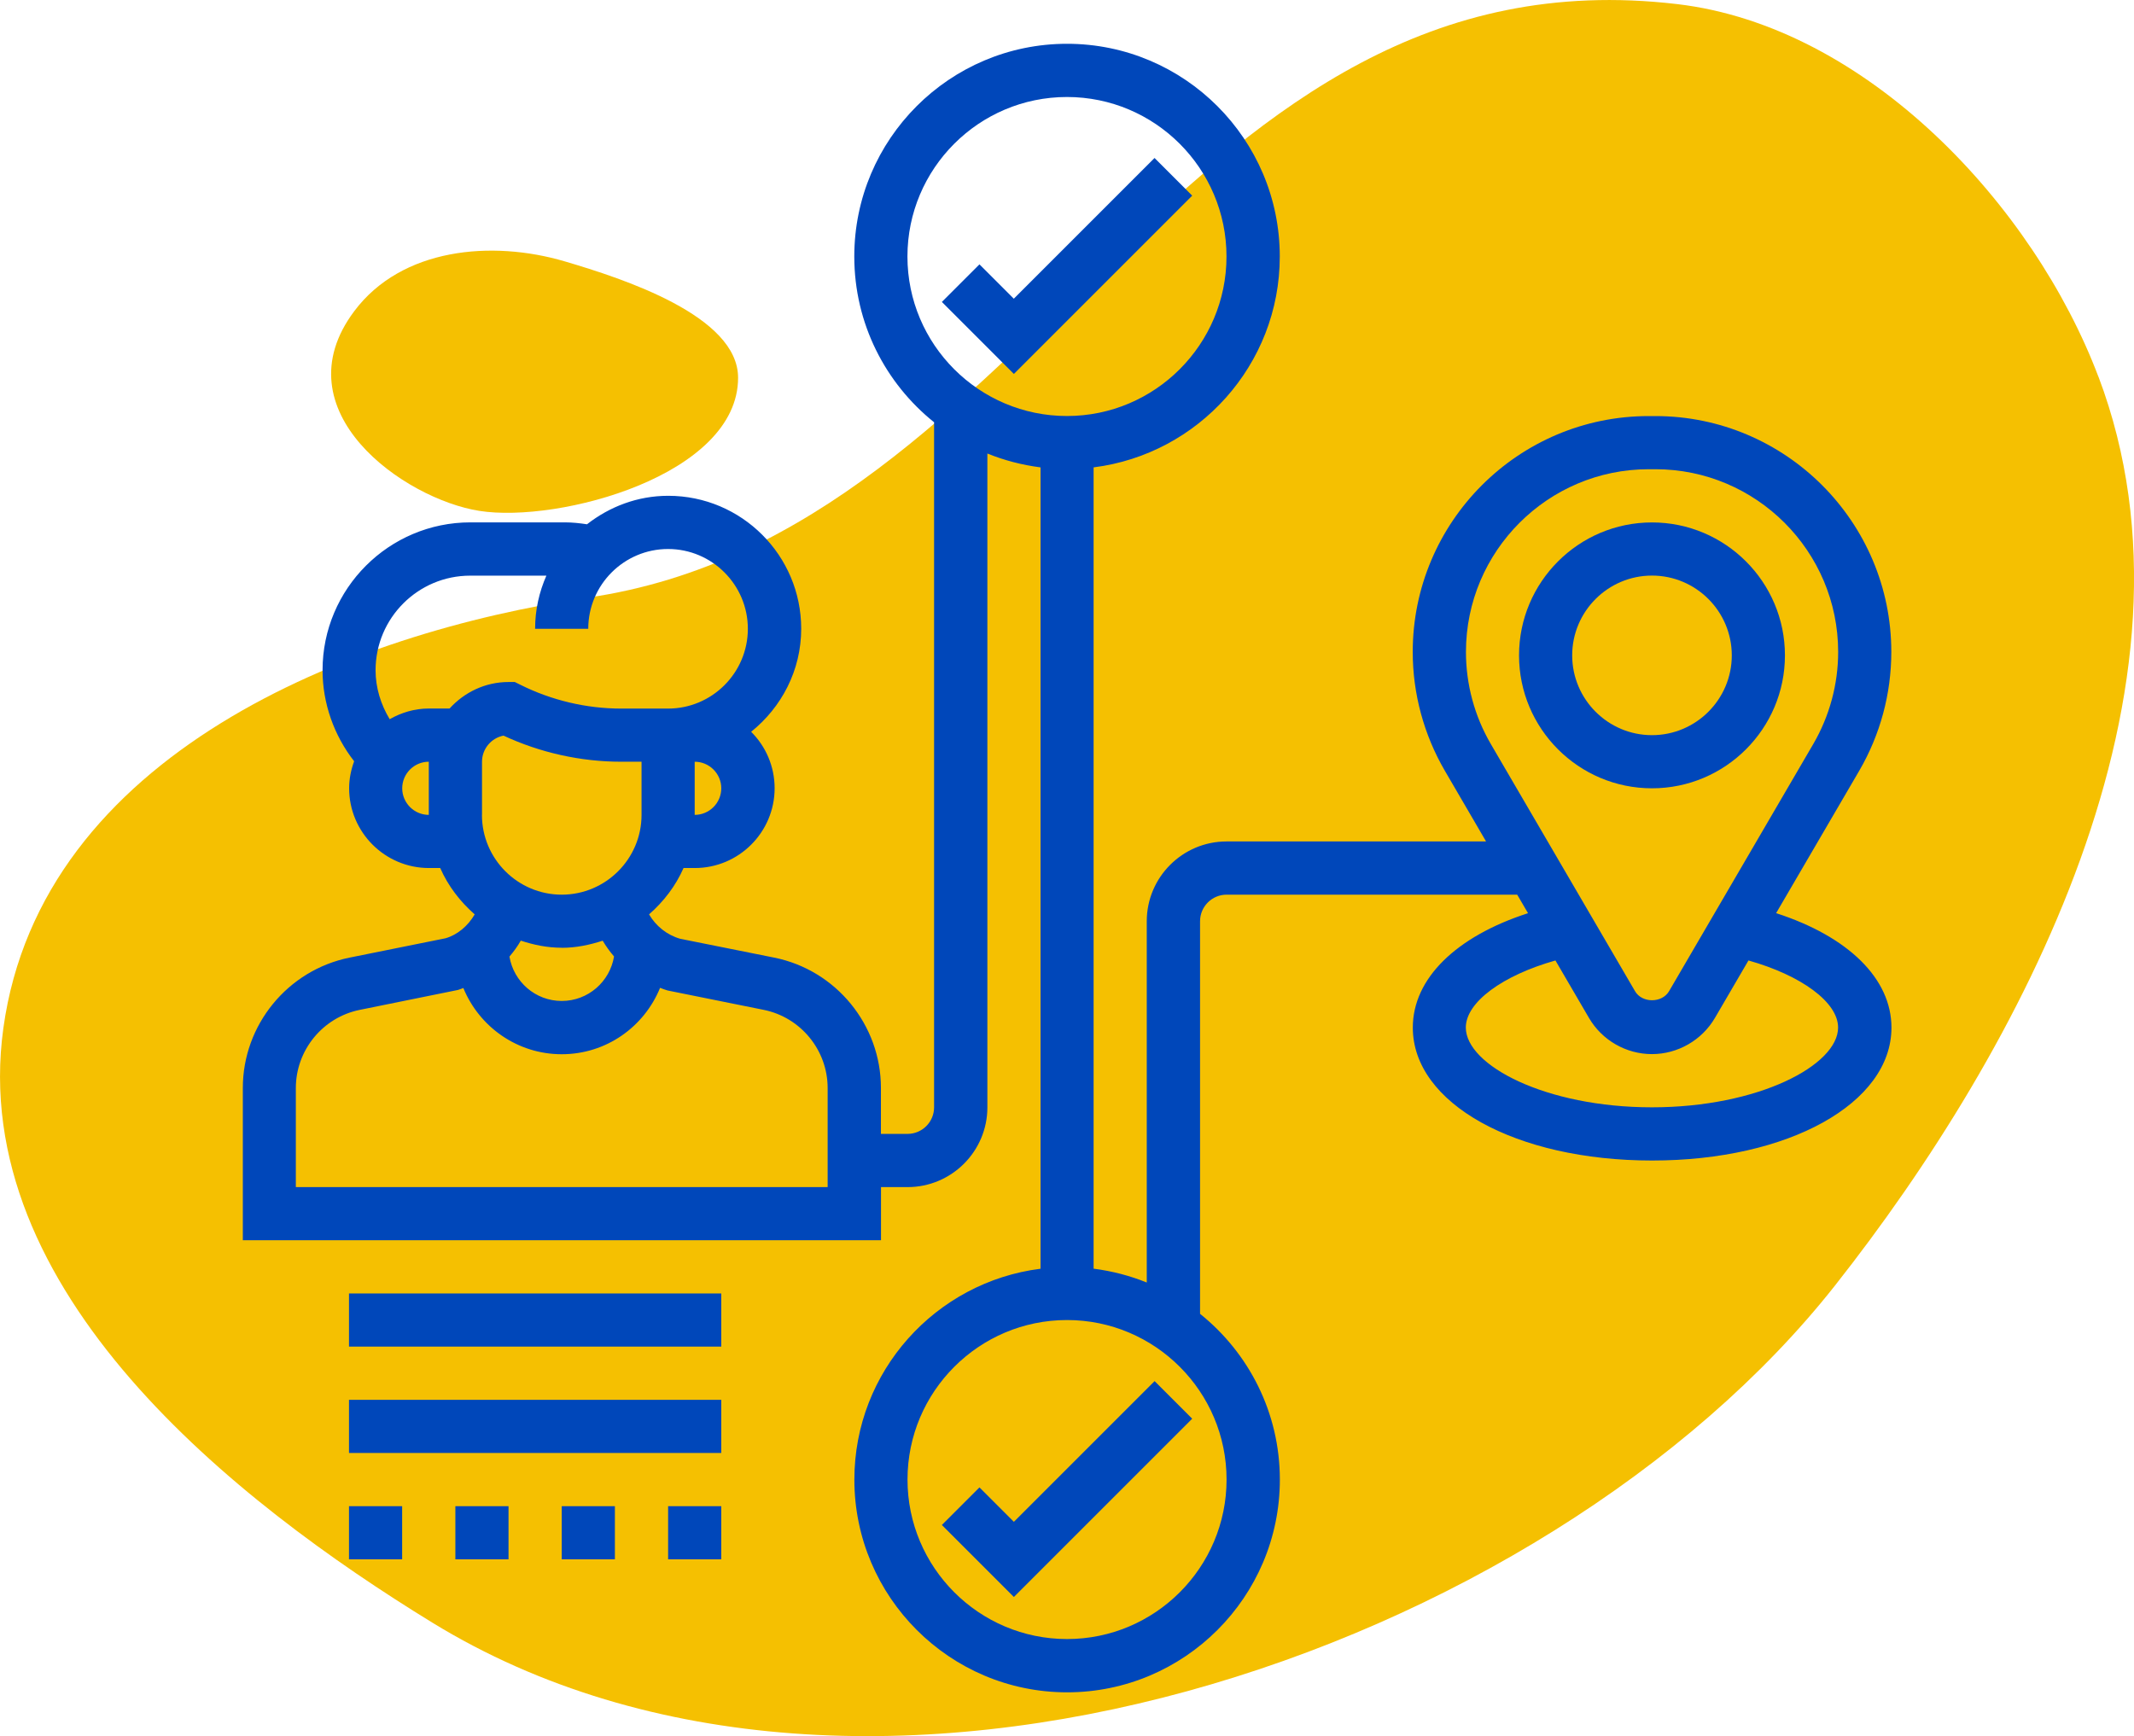 <svg xmlns="http://www.w3.org/2000/svg" id="Capa_2" data-name="Capa 2" viewBox="0 0 323.59 263.29"><defs><style>      .cls-1 {        fill: #f5c001;      }      .cls-1, .cls-2 {        stroke-width: 0px;      }      .cls-2 {        fill: #0047ba;      }    </style></defs><g id="Icon"><g><g><path class="cls-1" d="M318.2,57.15c-9.8-25.96-35.09-53.15-63.9-56.53-75.23-8.84-97.1,80.07-165.13,90.01C53.13,95.9,6.25,114.39.51,155.92c-5.52,39.91,35.22,71.86,65.03,90.15,65.56,40.22,168.79,4.58,212.7-51.1,28.08-35.6,57.77-90.7,39.97-137.82Z"></path><path class="cls-1" d="M111.92,57.27c.03,14.79-27.16,22.1-39.22,20.21-11.43-1.8-30.34-15.13-18.99-30.28,7.18-9.6,20.85-10.83,31.93-7.56,8.96,2.64,26.26,8.28,26.28,17.63Z"></path></g><g><path class="cls-2" d="M153.73,230.78l-5.21-5.21-5.7,5.7,10.92,10.92,27.04-27.04-5.7-5.7-21.34,21.34Z"></path><path class="cls-2" d="M180.77,29.66l-5.7-5.7-21.34,21.34-5.21-5.21-5.7,5.7,10.92,10.92,27.04-27.04Z"></path><path class="cls-2" d="M250.5,119.55c11.12,0,20.16-9.04,20.16-20.16s-9.04-20.16-20.16-20.16-20.16,9.04-20.16,20.16,9.04,20.16,20.16,20.16ZM250.5,87.29c6.67,0,12.1,5.43,12.1,12.1s-5.43,12.1-12.1,12.1-12.1-5.43-12.1-12.1,5.43-12.1,12.1-12.1Z"></path><path class="cls-2" d="M269.32,138.49l12.6-21.59c3.19-5.47,4.87-11.7,4.87-18.03,0-19.73-16.05-35.77-35.77-35.77h-1.03c-19.73,0-35.77,16.05-35.77,35.77,0,6.33,1.69,12.56,4.87,18.02l6.25,10.72h-39.35c-6.67,0-12.1,5.43-12.1,12.1v54.79c-2.54-1.03-5.25-1.74-8.06-2.1v-121.52c15.89-2,28.23-15.56,28.23-31.98,0-17.79-14.47-32.26-32.26-32.26s-32.26,14.47-32.26,32.26c0,10.16,4.73,19.23,12.1,25.14v103.89c0,2.23-1.81,4.03-4.03,4.03h-4.03v-6.97c0-9.56-6.8-17.87-16.17-19.76l-14.27-2.86c-2.02-.58-3.69-1.94-4.72-3.7,2.21-1.94,4.03-4.3,5.23-7.03h1.71c6.67,0,12.1-5.43,12.1-12.1,0-3.34-1.36-6.37-3.56-8.56,4.59-3.7,7.59-9.29,7.59-15.63,0-11.12-9.04-20.16-20.16-20.16-4.66,0-8.9,1.65-12.32,4.32-1.11-.17-2.23-.29-3.36-.29h-14.32c-12.36,0-22.42,10.06-22.42,22.42,0,5.01,1.73,9.89,4.79,13.81-.47,1.28-.76,2.65-.76,4.09,0,6.67,5.43,12.1,12.1,12.1h1.71c1.2,2.73,3.02,5.09,5.23,7.03-1.02,1.76-2.62,3.1-4.41,3.62l-14.58,2.94c-9.37,1.9-16.17,10.21-16.17,19.76v23.1h96.77v-8.06h4.03c6.67,0,12.1-5.43,12.1-12.1v-99.15c2.54,1.03,5.25,1.74,8.06,2.1v121.53c-15.89,2-28.23,15.56-28.23,31.98,0,17.79,14.47,32.26,32.26,32.26s32.26-14.47,32.26-32.26c0-10.16-4.73-19.23-12.1-25.14v-59.54c0-2.23,1.81-4.03,4.03-4.03h44.06l1.64,2.81c-10.9,3.52-17.47,9.91-17.47,17.35,0,11.5,15.6,20.16,36.29,20.16s36.29-8.67,36.29-20.16c0-7.44-6.57-13.82-17.47-17.35h0ZM73.09,123.58v-8.06c0-1.96,1.41-3.6,3.26-3.96,5.56,2.59,11.71,3.96,17.85,3.96h3.08v8.06c0,6.67-5.43,12.1-12.1,12.1s-12.1-5.43-12.1-12.1h0ZM105.34,123.58v-8.06c2.22,0,4.03,1.81,4.03,4.03s-1.81,4.03-4.03,4.03ZM60.99,119.55c0-2.22,1.81-4.03,4.03-4.03v8.06c-2.22,0-4.03-1.81-4.03-4.03ZM68.17,107.45h-3.15c-2.16,0-4.17.62-5.93,1.62-1.35-2.23-2.14-4.79-2.14-7.42,0-7.92,6.44-14.35,14.35-14.35h11.55c-1.09,2.48-1.71,5.19-1.71,8.06h8.06c0-6.67,5.43-12.1,12.1-12.1s12.1,5.43,12.1,12.1-5.43,12.1-12.1,12.1h-7.11c-5.27,0-10.56-1.25-15.28-3.61l-.85-.42h-.95c-3.56,0-6.73,1.58-8.95,4.03ZM85.18,143.74c2.18,0,4.24-.44,6.21-1.08.5.85,1.08,1.65,1.72,2.39-.63,3.82-3.93,6.75-7.93,6.75s-7.29-2.92-7.93-6.73c.64-.75,1.23-1.55,1.72-2.42,1.96.65,4.02,1.08,6.21,1.08ZM125.5,180.03H44.86v-15.03c0-5.73,4.08-10.72,9.7-11.85l14.89-3.02c.28-.08.54-.2.81-.29,2.41,5.88,8.18,10.04,14.92,10.04s12.5-4.15,14.91-10.07c.37.14.74.29,1.13.4l14.58,2.94c5.62,1.13,9.7,6.12,9.7,11.85v15.03ZM137.6,38.9c0-13.34,10.85-24.19,24.19-24.19s24.19,10.85,24.19,24.19-10.85,24.19-24.19,24.19-24.19-10.85-24.19-24.19ZM185.99,224.38c0,13.34-10.85,24.19-24.19,24.19s-24.19-10.85-24.19-24.19,10.85-24.19,24.19-24.19,24.19,10.85,24.19,24.19ZM249.99,71.16h1.03c15.28,0,27.71,12.43,27.71,27.71,0,4.9-1.31,9.73-3.77,13.96l-21.87,37.49c-1.07,1.83-4.1,1.83-5.16,0l-21.87-37.49c-2.47-4.23-3.77-9.06-3.77-13.96,0-15.28,12.43-27.71,27.71-27.71h0ZM250.5,167.93c-16.15,0-28.23-6.39-28.23-12.1,0-3.84,5.58-7.91,13.59-10.17l5.09,8.72c1.97,3.38,5.63,5.48,9.54,5.48s7.57-2.1,9.55-5.48l5.09-8.72c8.01,2.26,13.59,6.33,13.59,10.17,0,5.71-12.07,12.1-28.23,12.1h0Z"></path><path class="cls-2" d="M52.92,196.16h56.45v8.06h-56.45v-8.06Z"></path><path class="cls-2" d="M52.92,212.29h56.45v8.06h-56.45v-8.06Z"></path><path class="cls-2" d="M69.05,228.42h8.06v8.06h-8.06v-8.06Z"></path><path class="cls-2" d="M52.92,228.42h8.06v8.06h-8.06v-8.06Z"></path><path class="cls-2" d="M85.18,228.42h8.06v8.06h-8.06v-8.06Z"></path><path class="cls-2" d="M101.31,228.42h8.06v8.06h-8.06v-8.06Z"></path></g></g></g></svg>